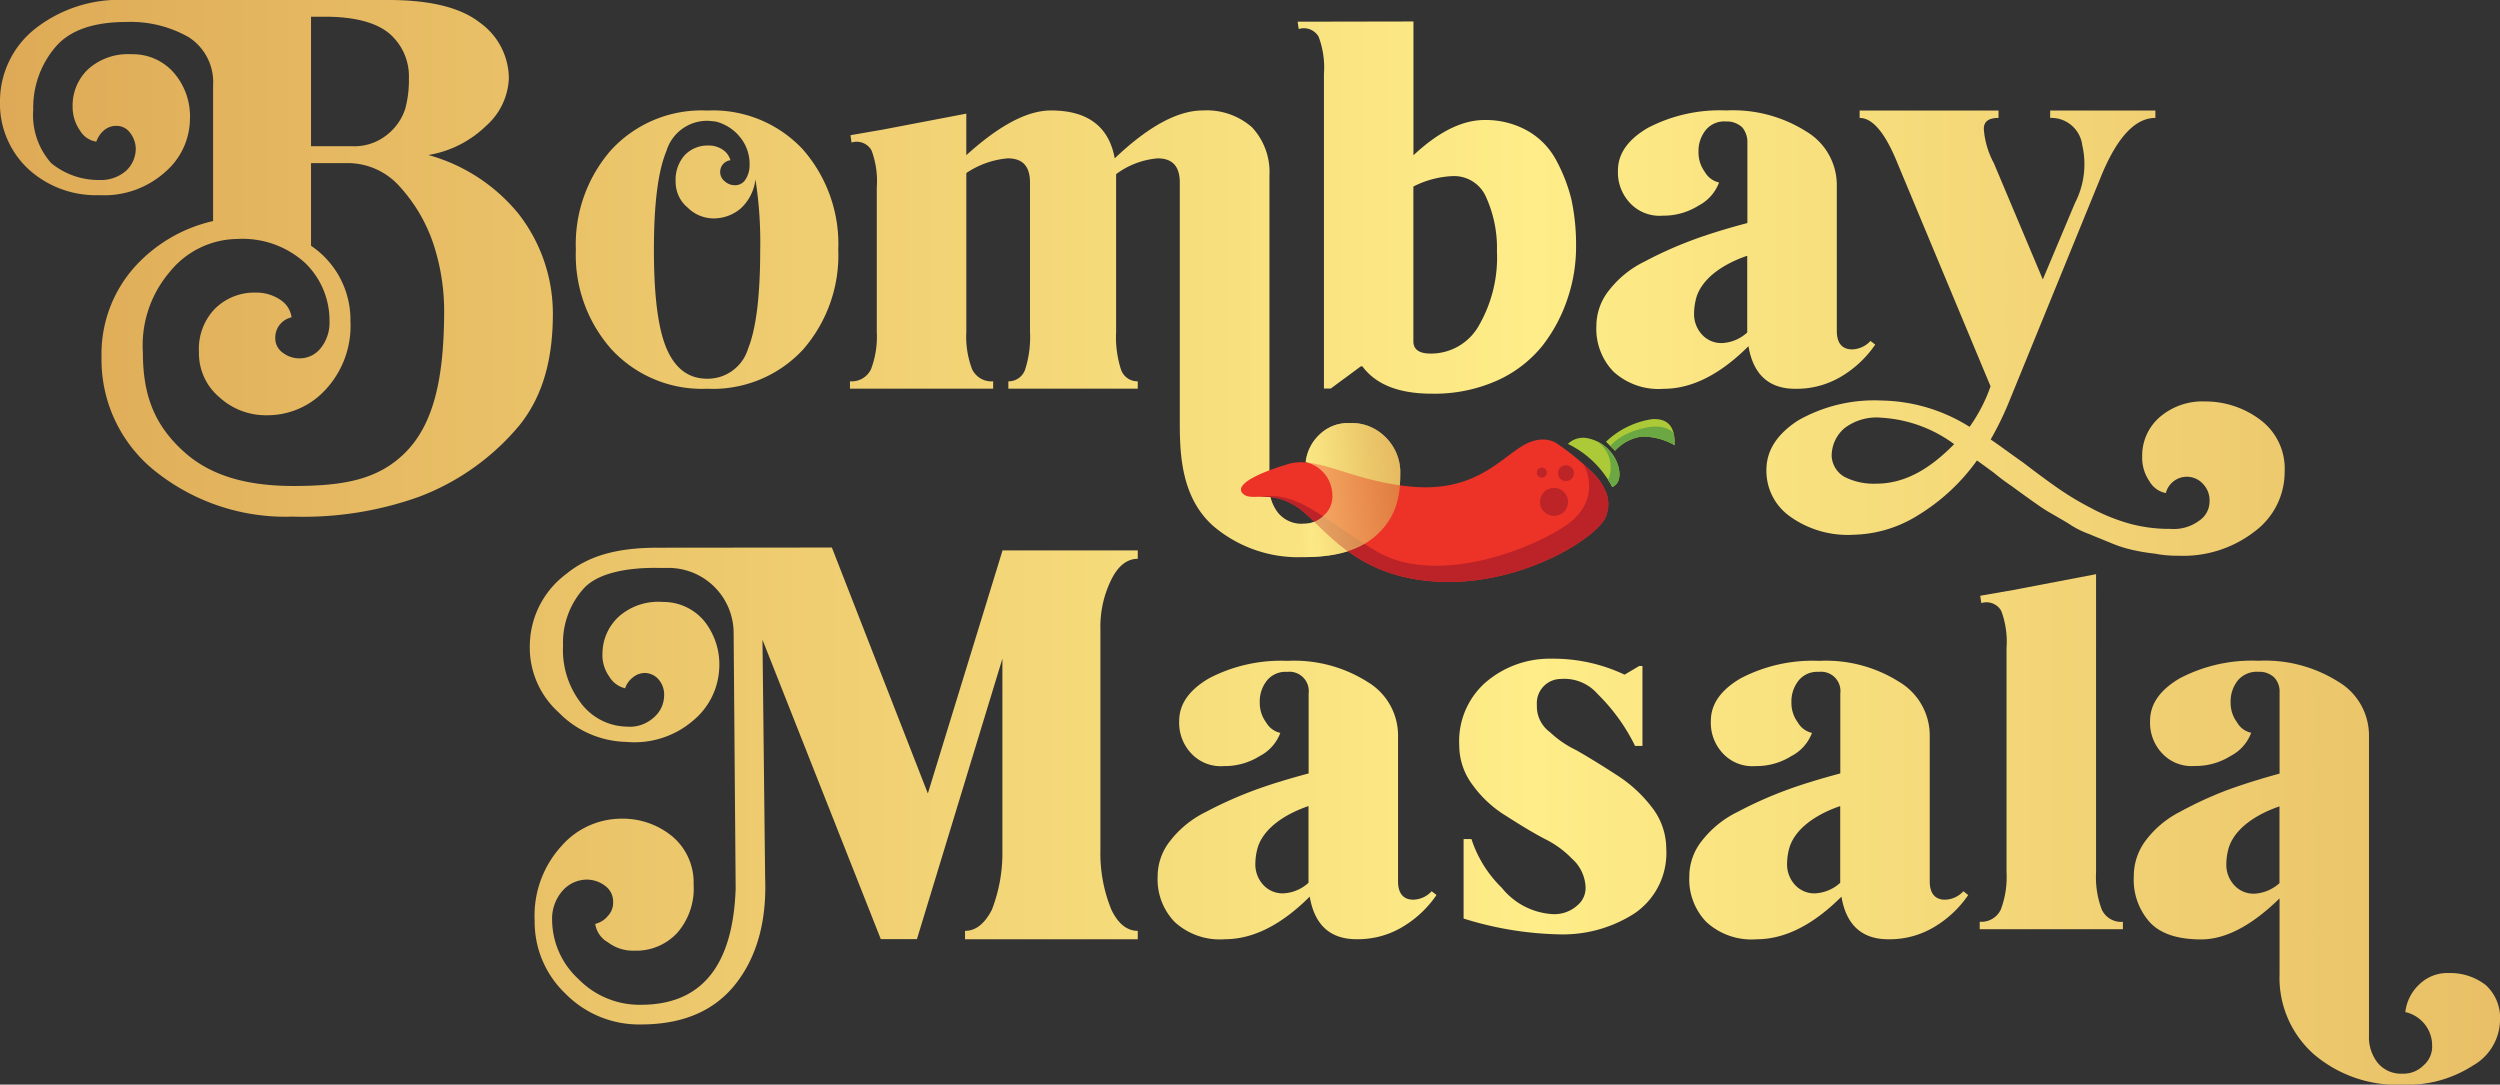 <svg id="Group_895" data-name="Group 895" xmlns="http://www.w3.org/2000/svg" xmlns:xlink="http://www.w3.org/1999/xlink" width="231.849" height="100.587" viewBox="0 0 231.849 100.587">
  <rect x="0" y="0" width="231.849" height="100.587" fill="#333333" stroke="none"/>
  <defs>
    <linearGradient id="linear-gradient" x1="-4.34" y1="0.5" x2="7.649" y2="0.5" gradientUnits="objectBoundingBox">
      <stop offset="0.095" stop-color="#c16c29"/>
      <stop offset="0.5" stop-color="#feed88"/>
      <stop offset="0.872" stop-color="#c16c29"/>
    </linearGradient>
    <linearGradient id="linear-gradient-2" x1="-17.237" y1="0.5" x2="17.974" y2="0.5" xlink:href="#linear-gradient"/>
    <linearGradient id="linear-gradient-3" x1="-28.56" y1="0.5" x2="22.355" y2="0.5" xlink:href="#linear-gradient"/>
    <linearGradient id="linear-gradient-4" x1="-11.585" y1="0.5" x2="8.318" y2="0.5" xlink:href="#linear-gradient"/>
    <linearGradient id="linear-gradient-5" x1="-11.713" y1="0.5" x2="14.424" y2="0.5" xlink:href="#linear-gradient"/>
    <linearGradient id="linear-gradient-6" x1="-13.62" y1="0.5" x2="12.517" y2="0.5" xlink:href="#linear-gradient"/>
    <linearGradient id="linear-gradient-7" x1="-3.814" y1="0.5" x2="9.369" y2="0.5" xlink:href="#linear-gradient"/>
    <linearGradient id="linear-gradient-8" x1="-5.377" y1="0.5" x2="7.868" y2="0.5" xlink:href="#linear-gradient"/>
    <linearGradient id="linear-gradient-9" x1="-10.231" y1="0.5" x2="17.545" y2="0.5" xlink:href="#linear-gradient"/>
    <linearGradient id="linear-gradient-10" x1="-13.286" y1="0.5" x2="12.85" y2="0.5" xlink:href="#linear-gradient"/>
    <linearGradient id="linear-gradient-11" x1="-7.477" y1="0.5" x2="6.586" y2="0.5" xlink:href="#linear-gradient"/>
    <linearGradient id="linear-gradient-12" x1="-12.233" y1="0.5" x2="13.942" y2="0.5" xlink:href="#linear-gradient"/>
    <clipPath id="clip-path">
      <path id="Path_1469" data-name="Path 1469" d="M177.849,53s-1.3-1.077-3.425.295-4.534,4.185-10.114,3.673-8.727-2.906-11.423-2.1-5.007,1.883-4.239,2.72,2.441-.4,4.968,1.209,5.177,6.719,13.5,7c7.812.263,14.942-4.41,15.3-6.278a2.934,2.934,0,0,0-.194-2.309,4.758,4.758,0,0,0-1.038-1.465A23.679,23.679,0,0,0,177.849,53Z" transform="translate(-148.497 -52.601)"/>
    </clipPath>
    <clipPath id="clip-path-2">
      <path id="Path_1472" data-name="Path 1472" d="M187.62,52.955a9.065,9.065,0,0,1,4.108,3.991s.907-.232.62-1.713a3.706,3.706,0,0,0-3.092-2.836A2.033,2.033,0,0,0,187.62,52.955Z" transform="translate(-187.62 -52.385)"/>
    </clipPath>
    <clipPath id="clip-path-3">
      <path id="Path_1475" data-name="Path 1475" d="M192.18,52.25a7.878,7.878,0,0,1,4.255-2.092c2.325-.17,2.077,1.992,2.116,2.418a5.929,5.929,0,0,0-3.092-.8,4.109,4.109,0,0,0-2.441,1.31Z" transform="translate(-192.18 -50.148)"/>
    </clipPath>
    <linearGradient id="linear-gradient-13" x1="-1.863" y1="0.799" x2="1.944" y2="0.275" gradientUnits="objectBoundingBox">
      <stop offset="0.095" stop-color="#c16c29"/>
      <stop offset="0.5" stop-color="#feed88"/>
      <stop offset="0.686" stop-color="#e2b45a"/>
      <stop offset="0.956" stop-color="#c16c29"/>
    </linearGradient>
  </defs>
  <g id="Group_887" data-name="Group 887">
    <g id="Group_884" data-name="Group 884" transform="translate(49.133 50.778)">
      <path id="Path_1455" data-name="Path 1455" d="M82.3,73.386a6.046,6.046,0,0,0-6.169-5.975h-.79c-2.519-.047-5.479.349-6.9,1.86a7.509,7.509,0,0,0-1.961,5.34,8.075,8.075,0,0,0,1.612,5.27,5.436,5.436,0,0,0,4.293,2.248,3.289,3.289,0,0,0,2.488-.829,2.69,2.69,0,0,0,.977-1.953,2.14,2.14,0,0,0-.442-1.511,1.737,1.737,0,0,0-1.271-.682,1.768,1.768,0,0,0-1.217.442,2.091,2.091,0,0,0-.682.977,2.338,2.338,0,0,1-1.465-1.077,3.421,3.421,0,0,1-.635-2.193,4.664,4.664,0,0,1,1.612-3.464,5.517,5.517,0,0,1,4-1.271A4.915,4.915,0,0,1,79.6,72.371a6.445,6.445,0,0,1,1.364,4.394,6.666,6.666,0,0,1-2.395,4.782,8.333,8.333,0,0,1-6.2,2,9.029,9.029,0,0,1-6.293-2.736A8.094,8.094,0,0,1,63.4,74.518a8.359,8.359,0,0,1,3.371-6.541c2.147-1.759,4.867-2.457,8.641-2.441l16-.016,8.9,22.808,6.928-22.545h12.539v.783c-.977,0-1.806.635-2.441,1.906a9.855,9.855,0,0,0-1.023,4.634v20.5a13.735,13.735,0,0,0,1.023,5.51c.635,1.318,1.465,1.953,2.441,1.953v.783H103.761v-.783c.977,0,1.806-.635,2.488-1.953a14.608,14.608,0,0,0,.977-5.51V75.827L99.3,101.836H95.949L84.975,74.068l.248,22.111c.147,4.053-.783,7.324-2.736,9.811s-4.882,3.759-8.781,3.759a9.571,9.571,0,0,1-7.029-2.883,9.175,9.175,0,0,1-2.829-6.735A9.562,9.562,0,0,1,66.337,93.2a7.4,7.4,0,0,1,5.518-2.534,7.23,7.23,0,0,1,4.828,1.7,5.588,5.588,0,0,1,1.906,4.394,6.244,6.244,0,0,1-1.511,4.487,5.179,5.179,0,0,1-4,1.659,3.808,3.808,0,0,1-2.441-.783,2.324,2.324,0,0,1-1.17-1.7,2.157,2.157,0,0,0,1.17-.736,1.771,1.771,0,0,0,.488-1.317,1.791,1.791,0,0,0-.729-1.465,2.808,2.808,0,0,0-1.705-.589,3.028,3.028,0,0,0-2.247,1.023,3.935,3.935,0,0,0-.977,2.782,7.52,7.52,0,0,0,2.441,5.417,7.916,7.916,0,0,0,5.8,2.387c5.611,0,8.54-3.611,8.781-10.788L82.3,73.386Z" transform="translate(-63.397 -65.52)" fill="url(#linear-gradient)"/>
      <path id="Path_1456" data-name="Path 1456" d="M181.82,83.369a2.948,2.948,0,0,0,1.209,2.263,9.539,9.539,0,0,0,2.441,1.674c1.271.729,2.534,1.511,3.805,2.34a12.594,12.594,0,0,1,3.224,2.976,6.232,6.232,0,0,1,1.317,3.805,6.757,6.757,0,0,1-2.929,6.006,12.254,12.254,0,0,1-7.029,1.953,31.657,31.657,0,0,1-8.835-1.465v-7.37h.729a11.106,11.106,0,0,0,2.813,4.518,6.536,6.536,0,0,0,4.689,2.441,3.185,3.185,0,0,0,2.341-.829,2.087,2.087,0,0,0,.736-1.736,3.738,3.738,0,0,0-1.271-2.588,8.957,8.957,0,0,0-2.48-1.806c-1.217-.635-2.387-1.364-3.612-2.147a10.629,10.629,0,0,1-3.077-2.829,6.1,6.1,0,0,1-1.271-3.712,7.257,7.257,0,0,1,2.395-5.8,9.093,9.093,0,0,1,6.146-2.24,15.426,15.426,0,0,1,6.789,1.48l1.364-.806h.295v7.417h-.682a17.6,17.6,0,0,0-3.472-4.813,4.082,4.082,0,0,0-3.395-1.4h0a2.243,2.243,0,0,0-2.247,2.24Z" transform="translate(-88.422 -68.513)" fill="url(#linear-gradient-2)"/>
      <path id="Path_1457" data-name="Path 1457" d="M236.9,100.942a1.987,1.987,0,0,0,1.953-1.124,8.507,8.507,0,0,0,.535-3.464V75.538a8.116,8.116,0,0,0-.488-3.418,1.569,1.569,0,0,0-1.852-.729l-.1-.682,3.077-.535,7.665-1.465V96.362a8.507,8.507,0,0,0,.535,3.464,1.987,1.987,0,0,0,1.953,1.124v.682H236.9Z" transform="translate(-102.435 -66.238)" fill="url(#linear-gradient-3)"/>
      <path id="Path_1458" data-name="Path 1458" d="M287.991,109.155a5.361,5.361,0,0,0-3.418-1.124,3.731,3.731,0,0,0-2.782,1.077,4.149,4.149,0,0,0-1.271,2.542,3.182,3.182,0,0,1,2.488,3.123,2.287,2.287,0,0,1-.783,1.806,2.617,2.617,0,0,1-1.953.783,2.807,2.807,0,0,1-2.294-.977,3.841,3.841,0,0,1-.829-2.589V85.952a5.782,5.782,0,0,0-2.829-4.929A12.7,12.7,0,0,0,266.9,79.07a14.41,14.41,0,0,0-7.27,1.612q-2.778,1.616-2.782,3.952a4.127,4.127,0,0,0,1.077,2.976,3.734,3.734,0,0,0,3.077,1.217,6.08,6.08,0,0,0,3.317-.93,3.979,3.979,0,0,0,1.906-2.147,2.015,2.015,0,0,1-1.318-.977,3.021,3.021,0,0,1-.589-1.852A3.116,3.116,0,0,1,265,80.876a2.32,2.32,0,0,1,1.906-.783,1.992,1.992,0,0,1,1.465.535,1.881,1.881,0,0,1,.488,1.364v7.541c-1.953.535-3.658,1.077-5.076,1.612a35.4,35.4,0,0,0-4.2,1.953,9.215,9.215,0,0,0-3.17,2.681A5.476,5.476,0,0,0,255.34,99.1a5.875,5.875,0,0,0,1.465,4.2c.977,1.077,2.589,1.612,4.782,1.612,2.247,0,4.681-1.271,7.27-3.805v7.029a9.46,9.46,0,0,0,3.17,7.417,11.883,11.883,0,0,0,8.3,2.829,11.127,11.127,0,0,0,6.44-1.759,4.92,4.92,0,0,0,2.534-4.2A4.108,4.108,0,0,0,287.991,109.155Zm-21.429-8.486a2.421,2.421,0,0,1-1.906-.783,2.8,2.8,0,0,1-.736-2,5.608,5.608,0,0,1,.256-1.573c.79-2.24,3.573-3.371,4.673-3.736v7.115A3.764,3.764,0,0,1,266.562,100.669Z" transform="translate(-106.584 -68.569)" fill="url(#linear-gradient-4)"/>
      <path id="Path_1459" data-name="Path 1459" d="M163.94,100.447a2.4,2.4,0,0,1-1.7.783c-.93,0-1.418-.589-1.418-1.7V85.962a5.782,5.782,0,0,0-2.829-4.929,12.7,12.7,0,0,0-7.417-1.953,14.41,14.41,0,0,0-7.269,1.612q-2.778,1.616-2.782,3.953a4.127,4.127,0,0,0,1.077,2.976,3.734,3.734,0,0,0,3.077,1.217,6.08,6.08,0,0,0,3.317-.93,3.979,3.979,0,0,0,1.907-2.147,2.015,2.015,0,0,1-1.318-.977,3.021,3.021,0,0,1-.589-1.852,3.116,3.116,0,0,1,.682-2.046,2.21,2.21,0,0,1,1.852-.783,1.792,1.792,0,0,1,2,2v7.417c-2,.535-3.759,1.077-5.177,1.612a36.684,36.684,0,0,0-4.34,1.953,9.406,9.406,0,0,0-3.317,2.681,5.287,5.287,0,0,0-1.17,3.317,5.7,5.7,0,0,0,1.566,4.2,6.179,6.179,0,0,0,4.681,1.612c2.588,0,5.223-1.317,7.858-3.952.442,2.635,1.907,3.952,4.34,3.952a8.059,8.059,0,0,0,4.394-1.217,10,10,0,0,0,3.022-2.883Zm-13.71.194a2.421,2.421,0,0,1-1.906-.783,2.8,2.8,0,0,1-.736-2,5.616,5.616,0,0,1,.256-1.581c.791-2.232,3.573-3.363,4.673-3.728v7.114A3.718,3.718,0,0,1,150.23,100.64Z" transform="translate(-80.3 -68.571)" fill="url(#linear-gradient-5)"/>
      <path id="Path_1460" data-name="Path 1460" d="M227.57,100.447a2.4,2.4,0,0,1-1.705.783c-.93,0-1.418-.589-1.418-1.7V85.962a5.782,5.782,0,0,0-2.829-4.929A12.7,12.7,0,0,0,214.2,79.08a14.41,14.41,0,0,0-7.27,1.612q-2.778,1.616-2.782,3.953a4.127,4.127,0,0,0,1.077,2.976,3.734,3.734,0,0,0,3.077,1.217,6.08,6.08,0,0,0,3.317-.93,3.979,3.979,0,0,0,1.907-2.147,2.015,2.015,0,0,1-1.317-.977,3.021,3.021,0,0,1-.589-1.852,3.116,3.116,0,0,1,.682-2.046,2.21,2.21,0,0,1,1.852-.783,1.792,1.792,0,0,1,2,2v7.417c-2,.535-3.759,1.077-5.177,1.612a36.687,36.687,0,0,0-4.34,1.953,9.406,9.406,0,0,0-3.317,2.681,5.287,5.287,0,0,0-1.17,3.317,5.7,5.7,0,0,0,1.565,4.2A6.179,6.179,0,0,0,208.4,104.9c2.588,0,5.223-1.317,7.859-3.952.442,2.635,1.907,3.952,4.34,3.952a8.059,8.059,0,0,0,4.394-1.217,10,10,0,0,0,3.022-2.883Zm-13.71.194a2.421,2.421,0,0,1-1.907-.783,2.8,2.8,0,0,1-.736-2,5.616,5.616,0,0,1,.256-1.581c.791-2.232,3.573-3.363,4.673-3.728v7.114A3.718,3.718,0,0,1,213.86,100.64Z" transform="translate(-94.617 -68.571)" fill="url(#linear-gradient-6)"/>
    </g>
    <path id="Path_1461" data-name="Path 1461" d="M48.065,19.8a15.053,15.053,0,0,1,3.208,9.277c0,3.952-.79,7.471-3.084,10.346A22.416,22.416,0,0,1,38.9,46.058,31.85,31.85,0,0,1,27.133,47.91a19.326,19.326,0,0,1-12.594-4.1A13.209,13.209,0,0,1,9.416,33.131,12.1,12.1,0,0,1,12.539,24.7a13.952,13.952,0,0,1,7.223-4.2V7.944a4.958,4.958,0,0,0-2.247-4.487,10.854,10.854,0,0,0-5.8-1.418q-4.615,0-6.587,2.34a8.657,8.657,0,0,0-2.046,5.774,6.733,6.733,0,0,0,1.666,4.975,6.933,6.933,0,0,0,4.479,1.565,3.544,3.544,0,0,0,2.488-.876,2.806,2.806,0,0,0,.876-2,2.479,2.479,0,0,0-.535-1.511,1.545,1.545,0,0,0-1.271-.635,1.735,1.735,0,0,0-1.17.442,2.407,2.407,0,0,0-.682,1.023,2.123,2.123,0,0,1-1.511-1.023A3.823,3.823,0,0,1,6.735,9.9,4.62,4.62,0,0,1,8.2,6.394a5.521,5.521,0,0,1,4-1.364,5.046,5.046,0,0,1,3.906,1.7,6.161,6.161,0,0,1,1.511,4.293,6.553,6.553,0,0,1-2.247,4.882A8.468,8.468,0,0,1,9.215,18.1a9.294,9.294,0,0,1-6.487-2.333A8.285,8.285,0,0,1,0,9.37,8.579,8.579,0,0,1,3.17,2.736,12.639,12.639,0,0,1,11.71,0h24.3c3.852,0,6.688.682,8.494,2.1A6.385,6.385,0,0,1,47.19,7.269a6.2,6.2,0,0,1-2.1,4.394,10.027,10.027,0,0,1-5.363,2.712A16.443,16.443,0,0,1,48.065,19.8ZM37.727,41.827c2.65-2.767,3.464-7.223,3.464-13.082a19.9,19.9,0,0,0-1.023-6.2,14.92,14.92,0,0,0-3.123-5.27,6.429,6.429,0,0,0-4.634-2.147H28.845v7.665A8.277,8.277,0,0,1,32.5,29.775a8.69,8.69,0,0,1-2.34,6.394,7.292,7.292,0,0,1-5.316,2.34,6.372,6.372,0,0,1-4.487-1.659,5.326,5.326,0,0,1-1.906-4.2A5.355,5.355,0,0,1,19.964,28.6a5.192,5.192,0,0,1,3.759-1.465,3.97,3.97,0,0,1,2.294.682,2.291,2.291,0,0,1,1.023,1.612,1.92,1.92,0,0,0-1.511,1.953A1.614,1.614,0,0,0,26.21,32.7a2.533,2.533,0,0,0,1.566.535,2.494,2.494,0,0,0,1.953-.93,3.789,3.789,0,0,0,.829-2.534,7.419,7.419,0,0,0-2.294-5.417,8.624,8.624,0,0,0-6.246-2.193,8.17,8.17,0,0,0-6.293,3.077,10.474,10.474,0,0,0-2.472,7.486c0,3.906,1.062,6.626,3.642,9.021,2.534,2.387,6.006,3.325,10.346,3.325C31.914,45.066,35.177,44.485,37.727,41.827ZM28.845,1.558v12H32.6a4.831,4.831,0,0,0,3.317-1.077A5.035,5.035,0,0,0,37.58,10.09a10.077,10.077,0,0,0,.341-2.829,5.234,5.234,0,0,0-1.806-4.146C34.9,2.092,32.891,1.55,30.163,1.55H28.845Z" fill="url(#linear-gradient-7)"/>
    <path id="Path_1462" data-name="Path 1462" d="M151.077,43.251a4.6,4.6,0,0,1,1.666,3.363c0,1.659,0,4.247-2.534,6.27-1.62,1.294-3.852,1.759-6.44,1.759a12.173,12.173,0,0,1-8.3-2.829c-2.929-2.542-3.17-6.417-3.17-9.494V19.908c0-1.511-.682-2.247-2.054-2.247a7.47,7.47,0,0,0-3.852,1.465V33.75a9.819,9.819,0,0,0,.442,3.464,1.606,1.606,0,0,0,1.565,1.124v.682h-12v-.682a1.613,1.613,0,0,0,1.565-1.124,9.82,9.82,0,0,0,.442-3.464V19.908c0-1.511-.682-2.247-2.054-2.247a8.013,8.013,0,0,0-3.852,1.364V33.75a8.507,8.507,0,0,0,.535,3.464,1.987,1.987,0,0,0,1.953,1.124v.682H101.71v-.682a1.987,1.987,0,0,0,1.953-1.124,8.507,8.507,0,0,0,.535-3.464V20.342a8.117,8.117,0,0,0-.488-3.418,1.57,1.57,0,0,0-1.852-.728l-.1-.682,3.077-.535,7.665-1.465v3.852c3.077-2.782,5.657-4.146,7.858-4.146,3.363,0,5.371,1.465,5.905,4.441,3.123-2.976,5.859-4.441,8.153-4.441A6.351,6.351,0,0,1,139,14.785a6.087,6.087,0,0,1,1.612,4.487V47.979a3.841,3.841,0,0,0,.829,2.588,2.807,2.807,0,0,0,2.294.976,2.588,2.588,0,0,0,1.953-.783,2.313,2.313,0,0,0,.783-1.806,3.183,3.183,0,0,0-2.488-3.123,4.109,4.109,0,0,1,1.271-2.542,3.761,3.761,0,0,1,2.782-1.077A4.377,4.377,0,0,1,151.077,43.251Z" transform="translate(-22.885 -2.975)" fill="url(#linear-gradient-8)"/>
    <g id="Group_885" data-name="Group 885" transform="translate(53.405 10.253)">
      <path id="Path_1463" data-name="Path 1463" d="M89.967,16.841a13.3,13.3,0,0,1,3.278,9.284,13.3,13.3,0,0,1-3.278,9.284,11.393,11.393,0,0,1-8.874,3.619,11.415,11.415,0,0,1-8.874-3.65,13.146,13.146,0,0,1-3.309-9.246,13.244,13.244,0,0,1,3.309-9.284,11.393,11.393,0,0,1,8.874-3.619A11.388,11.388,0,0,1,89.967,16.841ZM84.883,35.31c.752-1.875,1.124-4.913,1.124-9.184a37.632,37.632,0,0,0-.442-6.518,4.351,4.351,0,0,1-1.364,2.7,3.868,3.868,0,0,1-2.627.922,3.419,3.419,0,0,1-2.286-.992,3.084,3.084,0,0,1-1.124-2.426,3.415,3.415,0,0,1,.852-2.457,2.949,2.949,0,0,1,2.185-.883,2.309,2.309,0,0,1,1.364.411,1.77,1.77,0,0,1,.682.953,1.091,1.091,0,0,0-.953,1.124,1.076,1.076,0,0,0,.411.821,1.389,1.389,0,0,0,.953.372,1.12,1.12,0,0,0,.992-.543,2.421,2.421,0,0,0,.372-1.333,3.924,3.924,0,0,0-.922-2.627,4.194,4.194,0,0,0-2.216-1.4c-.31-.031-.581-.07-.783-.07a3.938,3.938,0,0,0-3.79,2.8c-.783,1.875-1.163,4.913-1.163,9.145s.372,7.269,1.163,9.145S79.357,38.1,81.1,38.1A3.919,3.919,0,0,0,84.883,35.31Z" transform="translate(-68.91 -13.23)" fill="url(#linear-gradient-9)"/>
    </g>
    <path id="Path_1464" data-name="Path 1464" d="M216.45,34.594a2.4,2.4,0,0,1-1.705.783c-.93,0-1.418-.589-1.418-1.705V20.1a5.782,5.782,0,0,0-2.829-4.929,12.7,12.7,0,0,0-7.417-1.953,14.41,14.41,0,0,0-7.269,1.612q-2.778,1.616-2.782,3.952a4.127,4.127,0,0,0,1.077,2.976,3.734,3.734,0,0,0,3.077,1.217,6.08,6.08,0,0,0,3.317-.93,3.979,3.979,0,0,0,1.906-2.147,2.015,2.015,0,0,1-1.317-.977,3.021,3.021,0,0,1-.589-1.852,3.116,3.116,0,0,1,.682-2.046,2.21,2.21,0,0,1,1.852-.783,2.109,2.109,0,0,1,1.511.535,2.122,2.122,0,0,1,.488,1.465v7.417c-2,.535-3.759,1.077-5.177,1.612a36.686,36.686,0,0,0-4.34,1.953,9.406,9.406,0,0,0-3.317,2.681,5.287,5.287,0,0,0-1.17,3.317,5.7,5.7,0,0,0,1.565,4.2,6.179,6.179,0,0,0,4.681,1.612c2.589,0,5.224-1.317,7.858-3.952.442,2.635,1.906,3.952,4.34,3.952a8.059,8.059,0,0,0,4.394-1.217,10,10,0,0,0,3.022-2.883Zm-13.717.194a2.421,2.421,0,0,1-1.907-.783,2.8,2.8,0,0,1-.736-2,5.616,5.616,0,0,1,.256-1.581c.791-2.232,3.573-3.363,4.673-3.728v7.114A3.7,3.7,0,0,1,202.733,34.788Z" transform="translate(-42.982 -2.975)" fill="url(#linear-gradient-10)"/>
    <path id="Path_1465" data-name="Path 1465" d="M257.188,41.92a5.643,5.643,0,0,1,2.247,4.828,6.866,6.866,0,0,1-2.782,5.518,10.8,10.8,0,0,1-7.076,2.248,10.993,10.993,0,0,1-2.193-.194,18.082,18.082,0,0,1-2.046-.341,11.683,11.683,0,0,1-2.1-.682c-.829-.341-1.465-.589-1.906-.783a8.676,8.676,0,0,1-2-1.023c-.829-.488-1.418-.829-1.759-1.023s-.93-.589-1.806-1.217-1.418-1.023-1.612-1.17a21.007,21.007,0,0,1-1.7-1.271c-.93-.682-1.465-1.077-1.558-1.124a18.613,18.613,0,0,1-5.464,5.076,11.69,11.69,0,0,1-5.952,1.806,9.188,9.188,0,0,1-6.006-1.759,5.169,5.169,0,0,1-2.1-4.247c0-1.806.977-3.317,2.93-4.588a14.284,14.284,0,0,1,7.758-1.852,15.772,15.772,0,0,1,8.153,2.441,14.954,14.954,0,0,0,1.945-3.759L223.53,18.113c-1.124-2.782-2.294-4.2-3.511-4.2V13.23H232.9v.682c-.93,0-1.364.341-1.364,1.023a7.855,7.855,0,0,0,.93,3.17l4.542,10.788,2.976-7.076a7.84,7.84,0,0,0,.682-5.371,2.894,2.894,0,0,0-2.976-2.534V13.23h9.757v.682q-2.778,0-4.975,5.27l-8.688,21.281a29.307,29.307,0,0,1-1.612,3.271c.728.488,1.7,1.217,3.022,2.147,1.271.976,2.34,1.759,3.17,2.34a27.187,27.187,0,0,0,3.077,1.852,17.486,17.486,0,0,0,3.612,1.465,14.039,14.039,0,0,0,3.805.488,3.957,3.957,0,0,0,2.682-.783,2.142,2.142,0,0,0,.93-1.759,2.2,2.2,0,0,0-.635-1.658,2.013,2.013,0,0,0-3.418.876,2.213,2.213,0,0,1-1.511-1.077,3.85,3.85,0,0,1-.682-2.294,4.726,4.726,0,0,1,1.612-3.658,6.072,6.072,0,0,1,4.247-1.465A8.443,8.443,0,0,1,257.188,41.92Zm-28.4,2.247a12.583,12.583,0,0,0-6.711-2.449,4.908,4.908,0,0,0-3.433.945,3.367,3.367,0,0,0-1.217,2.635,2.369,2.369,0,0,0,1.163,1.891,5.958,5.958,0,0,0,2.945.643C224.212,47.841,226.537,46.462,228.784,44.168Z" transform="translate(-47.558 -2.977)" fill="url(#linear-gradient-11)"/>
    <g id="Group_886" data-name="Group 886" transform="translate(120.342 1.992)">
      <path id="Path_1466" data-name="Path 1466" d="M166.021,2.57V14.978c2.34-2.193,4.542-3.27,6.587-3.27a7.9,7.9,0,0,1,3.952.976,6.833,6.833,0,0,1,2.635,2.635,15.446,15.446,0,0,1,1.465,3.712,19.894,19.894,0,0,1,.442,4.293,14.992,14.992,0,0,1-.783,4.929,14.618,14.618,0,0,1-2.341,4.394,11.4,11.4,0,0,1-4.2,3.224,14.27,14.27,0,0,1-6.053,1.217c-3.023,0-5.177-.829-6.44-2.534h-.147l-2.782,2.054h-.636V7.414A8.117,8.117,0,0,0,157.233,4a1.57,1.57,0,0,0-1.852-.728l-.1-.682Zm6.115,28.117a12.619,12.619,0,0,0,1.628-6.812,11.408,11.408,0,0,0-.992-4.983,3.232,3.232,0,0,0-3.084-1.984,8.825,8.825,0,0,0-3.674.969V32.237c0,.736.527,1.131,1.573,1.131A5.093,5.093,0,0,0,172.136,30.687Z" transform="translate(-155.28 -2.57)" fill="url(#linear-gradient-12)"/>
    </g>
  </g>
  <g id="Group_894" data-name="Group 894" transform="translate(115.085 38.864)">
    <path id="Path_1467" data-name="Path 1467" d="M177.849,53s-1.3-1.077-3.425.295-4.534,4.185-10.114,3.673-8.727-2.906-11.423-2.1-5.007,1.883-4.239,2.72,2.441-.4,4.968,1.209,5.177,6.719,13.5,7c7.812.263,14.942-4.41,15.3-6.278a2.934,2.934,0,0,0-.194-2.309,4.758,4.758,0,0,0-1.038-1.465A23.679,23.679,0,0,0,177.849,53Z" transform="translate(-148.497 -50.7)" fill="#ed3327"/>
    <circle id="Ellipse_14" data-name="Ellipse 14" cx="1.302" cy="1.302" r="1.302" transform="translate(27.731 6.38)" fill="#bc2428"/>
    <circle id="Ellipse_15" data-name="Ellipse 15" cx="0.465" cy="0.465" r="0.465" transform="translate(27.437 4.497)" fill="#bc2428"/>
    <circle id="Ellipse_16" data-name="Ellipse 16" cx="0.736" cy="0.736" r="0.736" transform="translate(29.405 4.28)" fill="#bc2428"/>
    <g id="Group_889" data-name="Group 889" transform="translate(0 1.901)">
      <g id="Group_888" data-name="Group 888" clip-path="url(#clip-path)">
        <path id="Path_1468" data-name="Path 1468" d="M180.759,55.57s2.062,3.363-1.953,5.882-12.191,5.224-17.3,2.139-7.192-5.557-10.788-5.022c0,0,9.8,8.889,10.2,8.9l17.321.674,3.395-1.085a20.386,20.386,0,0,1,.085-2.674,6.954,6.954,0,0,1,1.736-2.41,2.536,2.536,0,0,0,.969-.9c.116-.217.473-2.371.473-2.371Z" transform="translate(-148.998 -53.269)" fill="#bc2328"/>
      </g>
    </g>
    <path id="Path_1470" data-name="Path 1470" d="M187.62,52.955a9.065,9.065,0,0,1,4.108,3.991s.907-.232.62-1.713a3.706,3.706,0,0,0-3.092-2.836A2.033,2.033,0,0,0,187.62,52.955Z" transform="translate(-157.3 -50.651)" fill="#acc937"/>
    <g id="Group_891" data-name="Group 891" transform="translate(30.32 1.734)">
      <g id="Group_890" data-name="Group 890" clip-path="url(#clip-path-2)">
        <path id="Path_1471" data-name="Path 1471" d="M191.06,52.727A2.914,2.914,0,0,1,192.13,56.3c-.938,2.294,2.674,1.054,2.674,1.054s-.364-1.953-.411-1.984-1.325-1.325-1.472-1.442S191.517,51.967,191.06,52.727Z" transform="translate(-188.394 -52.42)" fill="#6ba843"/>
      </g>
    </g>
    <path id="Path_1473" data-name="Path 1473" d="M192.18,52.25a7.878,7.878,0,0,1,4.255-2.092c2.325-.17,2.077,1.992,2.116,2.418a5.929,5.929,0,0,0-3.092-.8,4.109,4.109,0,0,0-2.441,1.31Z" transform="translate(-158.326 -50.148)" fill="#acc937"/>
    <g id="Group_893" data-name="Group 893" transform="translate(33.854)">
      <g id="Group_892" data-name="Group 892" clip-path="url(#clip-path-3)">
        <path id="Path_1474" data-name="Path 1474" d="M192.56,53.017s.744-1.317,3.4-1.868,3.108,1.3,3.108,1.3a11.524,11.524,0,0,1-.457,1.132l-5.254.085Z" transform="translate(-192.266 -50.35)" fill="#6ba843"/>
      </g>
    </g>
  </g>
  <path id="Path_1476" data-name="Path 1476" d="M155.91,59.961a2.588,2.588,0,0,0,1.953-.783,2.312,2.312,0,0,0,.783-1.806,3.183,3.183,0,0,0-2.488-3.123,4.109,4.109,0,0,1,1.271-2.542,3.761,3.761,0,0,1,2.782-1.077,4.329,4.329,0,0,1,3.069,1.031,4.6,4.6,0,0,1,1.666,3.363c0,1.658,0,4.247-2.534,6.27-1.62,1.294-3.852,1.759-6.44,1.759Z" transform="translate(-35.08 -11.392)" opacity="0.65" fill="url(#linear-gradient-13)"/>
</svg>
